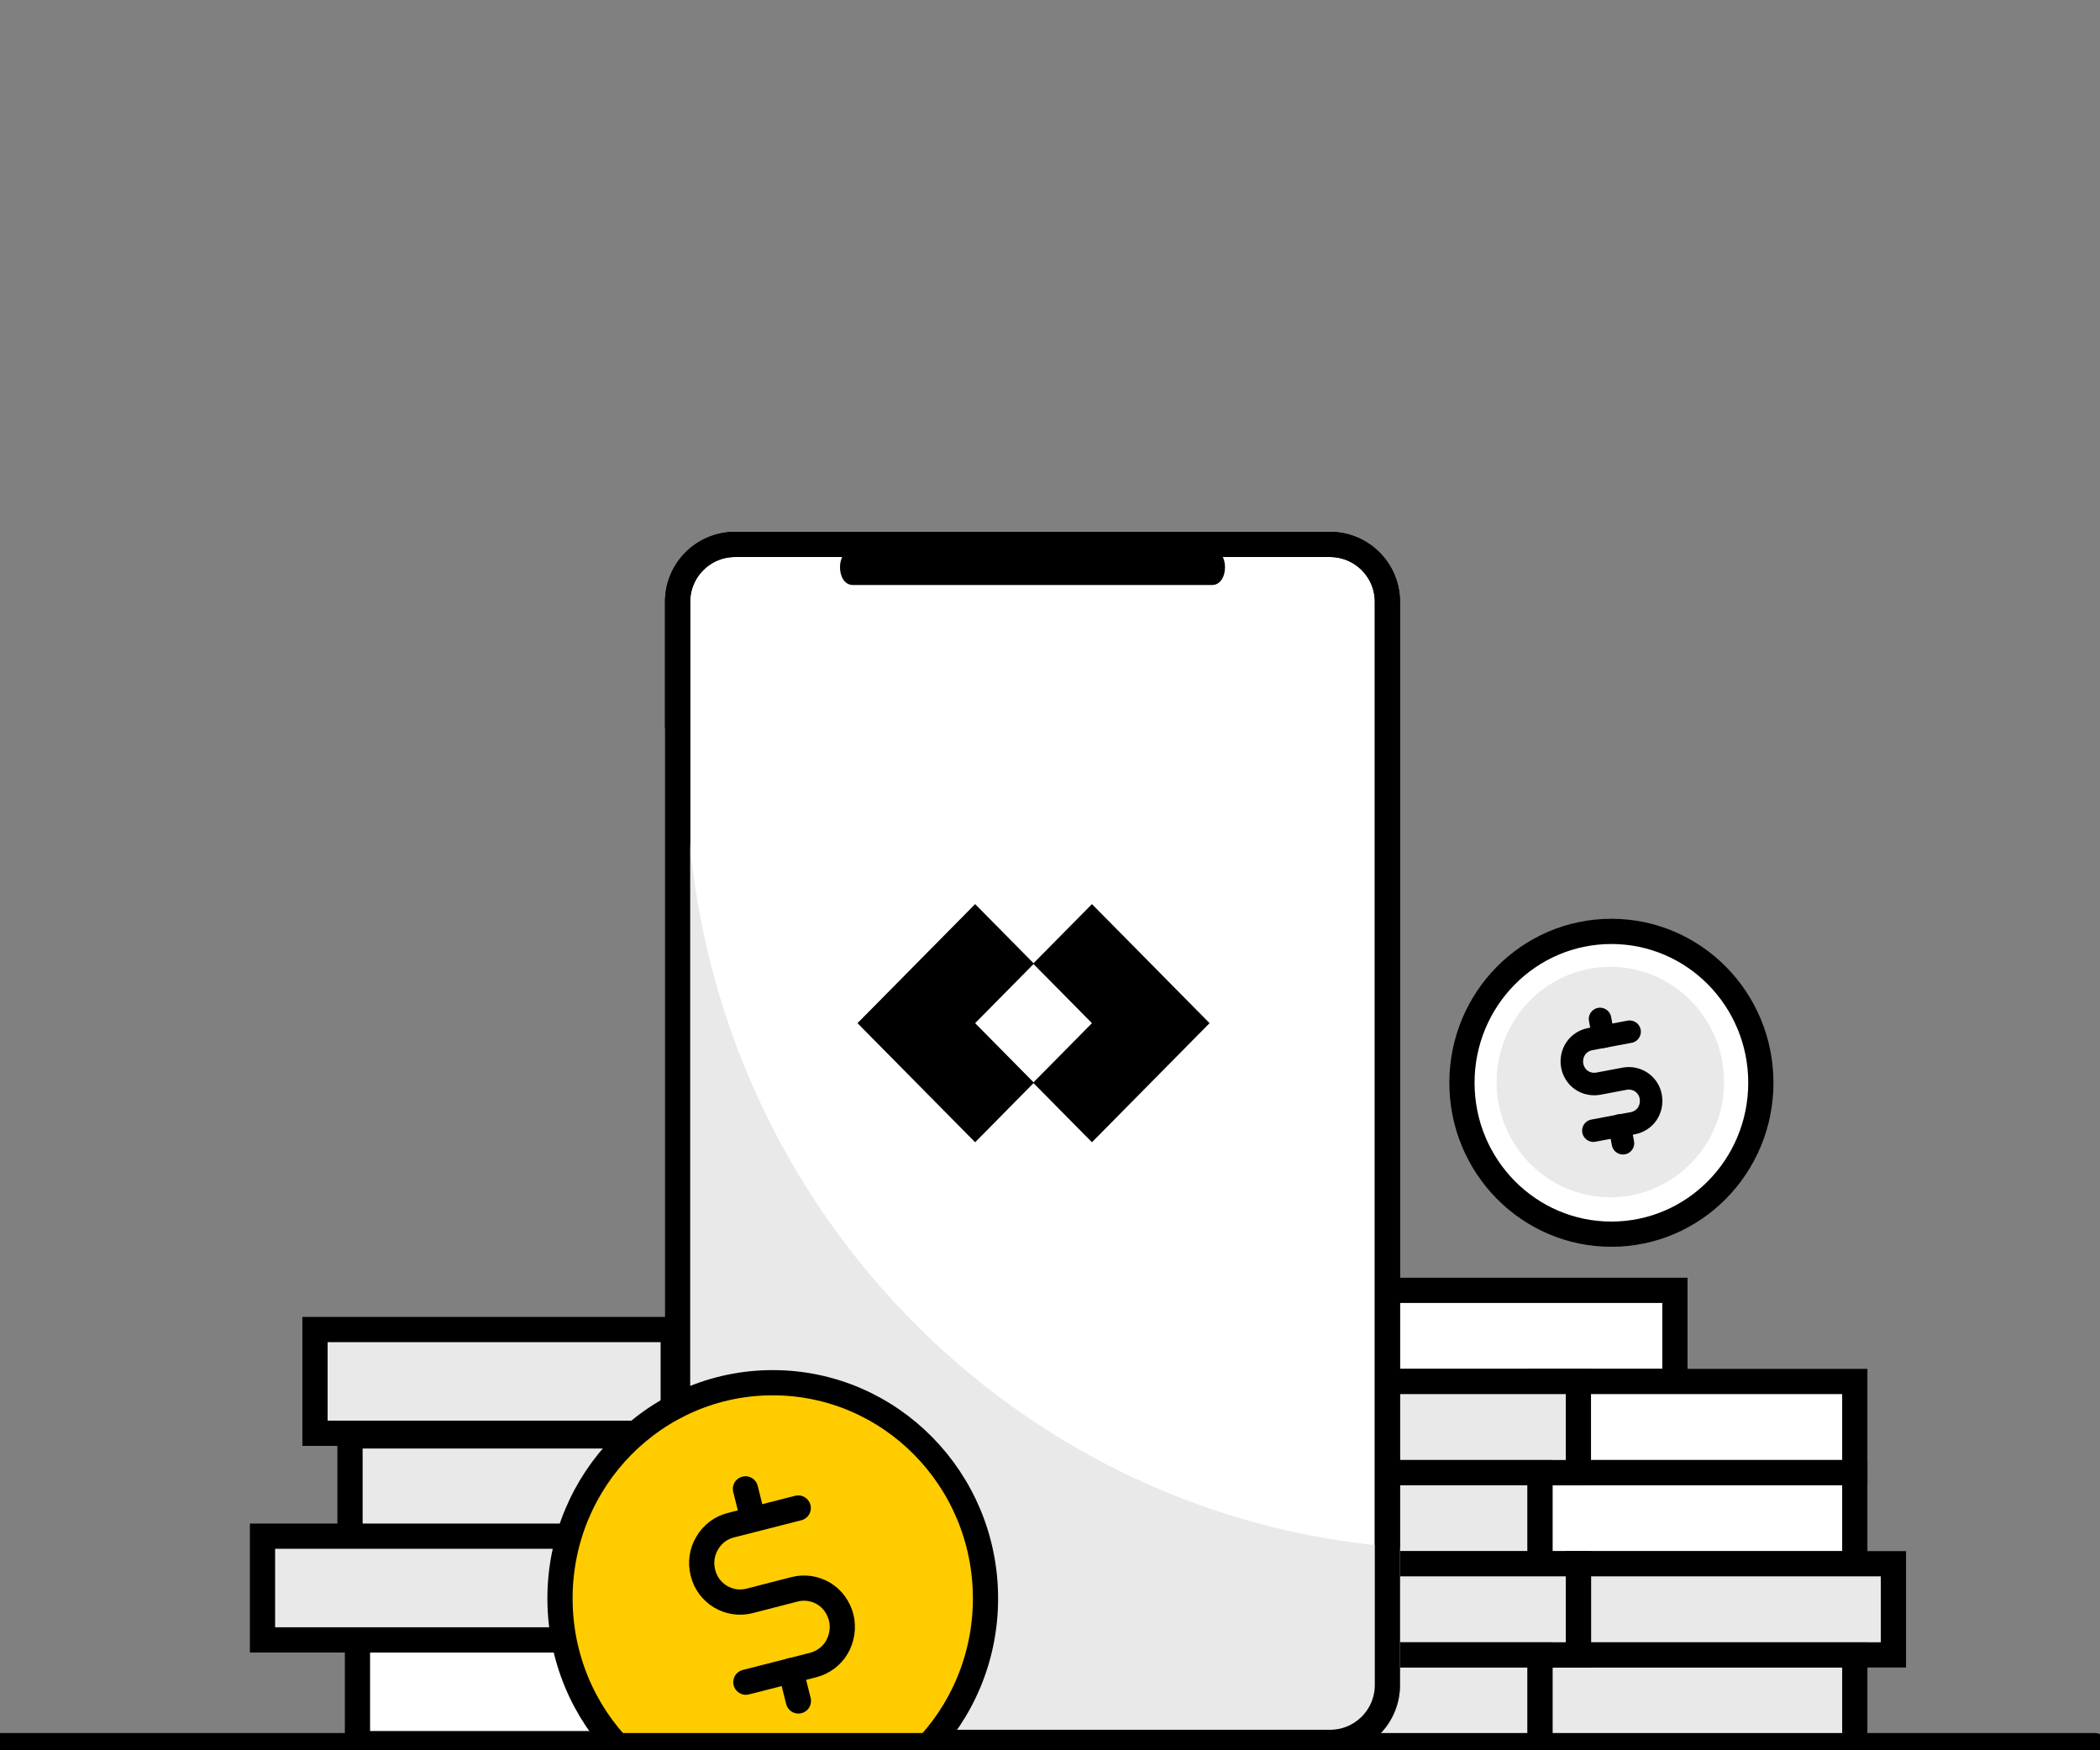 <svg width="120" height="100" viewBox="0 0 120 100" fill="none" xmlns="http://www.w3.org/2000/svg">
<rect x="0" y="0" width="120" height="100" fill="#808080" stroke="none"/>
<g clip-path="url(#clip0_1343_7793)">
<path d="M77.714 73.722H95.71V78.93H77.714V73.722Z" fill="white" stroke="black" stroke-width="1.441"/>
<path d="M87.992 78.929H105.988V84.136H87.992V78.929Z" fill="white" stroke="black" stroke-width="1.441"/>
<path d="M87.992 84.139H105.988V89.347H87.992V84.139Z" fill="white" stroke="black" stroke-width="1.441"/>
<path d="M90.199 89.342H108.195V94.55H90.199V89.342Z" fill="#E9E9E9" stroke="black" stroke-width="1.441"/>
<path d="M87.992 94.556H105.988V99.764H87.992V94.556Z" fill="#E9E9E9" stroke="black" stroke-width="1.441"/>
<path d="M72.198 78.929H90.194V84.136H72.198V78.929Z" fill="#E9E9E9" stroke="black" stroke-width="1.441"/>
<path d="M70 84.139H87.996V89.347H70V84.139Z" fill="#E9E9E9" stroke="black" stroke-width="1.441"/>
<path d="M72.198 89.342H90.194V94.549H72.198V89.342Z" fill="#E9E9E9" stroke="black" stroke-width="1.441"/>
<path d="M70 94.555H87.996V99.763H70V94.555Z" fill="#E9E9E9" stroke="black" stroke-width="1.441"/>
<path d="M92.08 71.059C97.095 71.059 101.16 66.942 101.16 61.863C101.16 56.784 97.095 52.667 92.08 52.667C87.065 52.667 83 56.784 83 61.863C83 66.942 87.065 71.059 92.08 71.059Z" fill="white"/>
<path d="M92.08 70.513C96.797 70.513 100.62 66.64 100.62 61.863C100.62 57.086 96.797 53.214 92.08 53.214C87.364 53.214 83.54 57.086 83.54 61.863C83.54 66.64 87.364 70.513 92.08 70.513Z" fill="white" stroke="black" stroke-width="1.441"/>
<path d="M92.019 68.406C95.609 68.406 98.519 65.458 98.519 61.822C98.519 58.187 95.609 55.239 92.019 55.239C88.43 55.239 85.519 58.187 85.519 61.822C85.519 65.458 88.43 68.406 92.019 68.406Z" fill="#E9E9E9"/>
<path d="M91.431 58.217L91.621 59.23" stroke="black" stroke-width="1.287" stroke-linecap="round" stroke-linejoin="round"/>
<path d="M92.55 64.304L92.74 65.317" stroke="black" stroke-width="1.287" stroke-linecap="round" stroke-linejoin="round"/>
<path d="M91.05 64.598L93.31 64.172C93.64 64.111 93.94 63.919 94.13 63.635C94.32 63.352 94.39 63.007 94.33 62.663C94.27 62.319 94.08 62.025 93.8 61.833C93.52 61.64 93.18 61.569 92.84 61.63L91.33 61.914C91 61.974 90.65 61.904 90.37 61.711C90.09 61.519 89.9 61.215 89.84 60.88C89.78 60.546 89.85 60.192 90.04 59.908C90.23 59.625 90.53 59.432 90.86 59.371L93.12 58.946" stroke="black" stroke-width="1.287" stroke-linecap="round" stroke-linejoin="round"/>
<path d="M76 31.105H42C40.188 31.105 38.72 32.573 38.72 34.385V96.269C38.72 98.081 40.188 99.549 42 99.549H76C77.811 99.549 79.28 98.081 79.28 96.269V34.385C79.28 32.573 77.811 31.105 76 31.105Z" fill="white" stroke="black" stroke-width="1.44"/>
<path fill-rule="evenodd" clip-rule="evenodd" d="M80 88.407V96.269C80 98.478 78.209 100.269 76 100.269H42C39.791 100.269 38 98.478 38 96.269V41.593C38.439 41.221 38.888 40.861 39.346 40.513C39.263 41.629 39.221 42.758 39.221 43.895C39.221 67.45 57.205 86.742 80 88.407Z" fill="#E9E9E9"/>
<path d="M76 31.105H42C40.188 31.105 38.72 32.573 38.72 34.385V96.269C38.72 98.081 40.188 99.549 42 99.549H76C77.811 99.549 79.28 98.081 79.28 96.269V34.385C79.28 32.573 77.811 31.105 76 31.105Z" stroke="black" stroke-width="1.44"/>
<path d="M48.74 33.423C54.732 33.423 60.724 33.423 66.716 33.423C67.561 33.423 68.415 33.423 69.26 33.423C70.247 33.423 70.247 31.398 69.26 31.398C63.268 31.398 57.276 31.398 51.283 31.398C50.439 31.398 49.584 31.398 48.74 31.398C47.753 31.398 47.753 33.423 48.74 33.423Z" fill="black"/>
<path d="M62.397 51.654L59.04 55.052V55.06L62.397 58.457L59.04 61.855V61.863L62.397 65.261L69.118 58.457L62.397 51.654Z" fill="black"/>
<path d="M55.722 51.654L59.078 55.052V55.06L55.722 58.457L59.078 61.855V61.863L55.722 65.261L49 58.457L55.722 51.654Z" fill="black"/>
<path d="M44.362 103.337C51.043 103.337 56.458 97.852 56.458 91.085C56.458 84.319 51.043 78.834 44.362 78.834C37.681 78.834 32.266 84.319 32.266 91.085C32.266 97.852 37.681 103.337 44.362 103.337Z" fill="white"/>
<path d="M55.738 91.085C55.738 97.462 50.636 102.616 44.362 102.616C38.088 102.616 32.986 97.462 32.986 91.085C32.986 84.709 38.088 79.555 44.362 79.555C50.636 79.555 55.738 84.709 55.738 91.085Z" fill="white" stroke="black" stroke-width="1.441"/>
<path d="M44.293 99.787C49.077 99.787 52.954 95.86 52.954 91.016C52.954 86.171 49.077 82.244 44.293 82.244C39.51 82.244 35.633 86.171 35.633 91.016C35.633 95.86 39.51 99.787 44.293 99.787Z" fill="#E9E9E9"/>
<path d="M44.395 86.149V87.526" stroke="black" stroke-width="1.287" stroke-linecap="round" stroke-linejoin="round"/>
<path d="M44.395 94.406V95.783" stroke="black" stroke-width="1.287" stroke-linecap="round" stroke-linejoin="round"/>
<path d="M42.352 94.411H45.413C45.864 94.411 46.296 94.23 46.615 93.907C46.934 93.584 47.113 93.146 47.113 92.69C47.113 92.233 46.934 91.796 46.615 91.473C46.296 91.15 45.864 90.969 45.413 90.969H43.372C42.921 90.969 42.489 90.787 42.17 90.465C41.851 90.142 41.672 89.704 41.672 89.248C41.672 88.791 41.851 88.353 42.17 88.031C42.489 87.708 42.921 87.526 43.372 87.526H46.433" stroke="black" stroke-width="1.287" stroke-linecap="round" stroke-linejoin="round"/>
<path d="M40.896 93.694H20.426V99.62H40.896V93.694Z" fill="white" stroke="black" stroke-width="1.441"/>
<path d="M40.47 82.039H20V87.965H40.47V82.039Z" fill="#E9E9E9" stroke="black" stroke-width="1.441"/>
<path d="M38.47 75.962H18V81.888H38.47V75.962Z" fill="#E9E9E9" stroke="black" stroke-width="1.441"/>
<path d="M35.47 87.767H15V93.693H35.47V87.767Z" fill="#E9E9E9" stroke="black" stroke-width="1.441"/>
<path d="M44.157 103.649C50.871 103.649 56.314 98.131 56.314 91.325C56.314 84.518 50.871 79 44.157 79C37.443 79 32 84.518 32 91.325C32 98.131 37.443 103.649 44.157 103.649Z" fill="#FFCC00" stroke="black" stroke-width="1.441"/>
<path d="M42.598 85.065L43.03 86.794" stroke="black" stroke-width="1.441" stroke-linecap="round" stroke-linejoin="round"/>
<path d="M45.19 95.452L45.623 97.181" stroke="black" stroke-width="1.441" stroke-linecap="round" stroke-linejoin="round"/>
<path d="M42.622 96.109L46.466 95.129C47.035 94.979 47.524 94.621 47.819 94.114C48.115 93.607 48.206 92.996 48.07 92.419C47.922 91.843 47.569 91.347 47.069 91.047C46.569 90.748 45.966 90.656 45.397 90.805L42.839 91.463C42.27 91.612 41.667 91.52 41.167 91.22C40.666 90.921 40.303 90.425 40.166 89.849C40.018 89.272 40.109 88.661 40.416 88.154C40.712 87.646 41.201 87.278 41.77 87.139L45.613 86.159" stroke="black" stroke-width="1.441" stroke-linecap="round" stroke-linejoin="round"/>
<path d="M0 99.735H119.706" stroke="black" stroke-width="1.441" stroke-linecap="round"/>
</g>
<defs>
<clipPath id="clip0_1343_7793">
<rect width="120" height="100" fill="white"/>
</clipPath>
</defs>
</svg>
